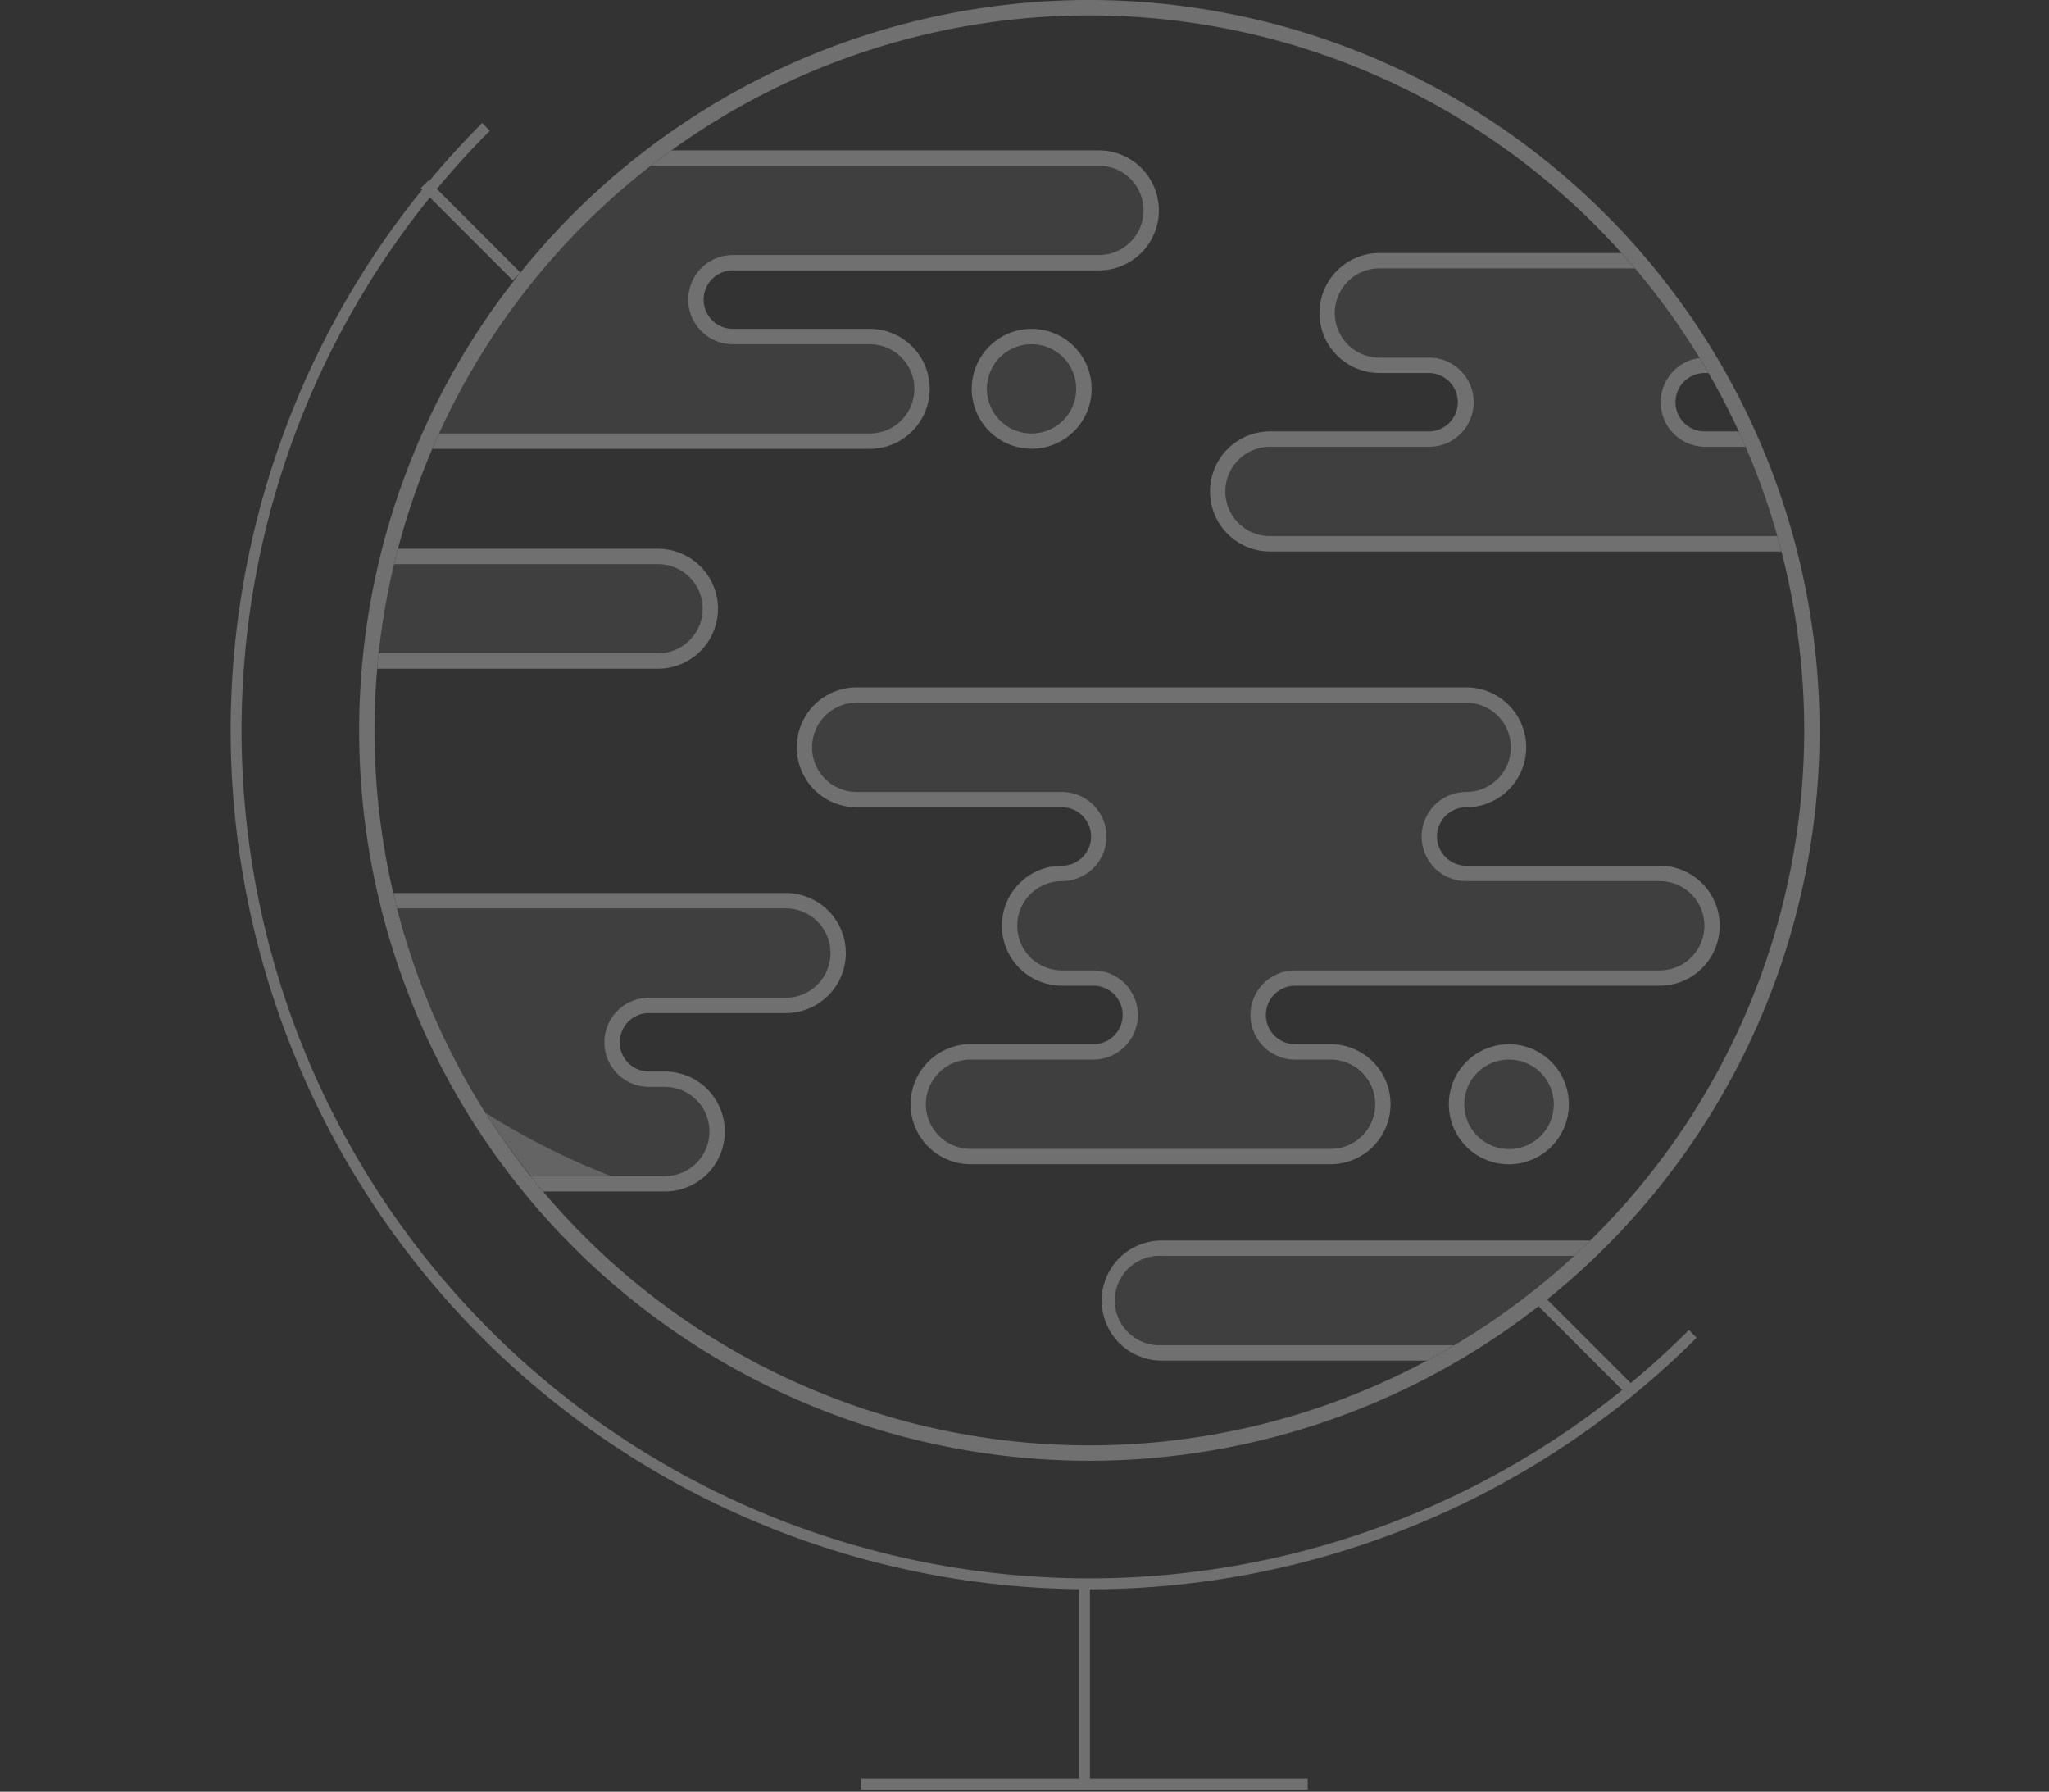 <svg xmlns="http://www.w3.org/2000/svg" xmlns:xlink="http://www.w3.org/1999/xlink" width="188" height="164.363" viewBox="0 0 188 164.363">
  <rect x="0" y="0" width="188" height="164.363" fill="#333333" stroke="none"/>
  <defs>
    <clipPath id="clip-path">
      <rect id="Rectangle_196" data-name="Rectangle 196" width="188" height="164.363" fill="none"/>
    </clipPath>
    <clipPath id="clip-path-3">
      <path id="Path_339" data-name="Path 339" d="M24.337,66.588A65.587,65.587,0,1,0,89.926,1,65.586,65.586,0,0,0,24.337,66.588" transform="translate(-24.337 -1)" fill="none"/>
    </clipPath>
    <clipPath id="clip-path-4">
      <rect id="Rectangle_194" data-name="Rectangle 194" width="185.176" height="108.192" fill="none"/>
    </clipPath>
  </defs>
  <g id="countries_icon" data-name="countries icon" opacity="0.3">
    <g id="Group_387" data-name="Group 387" clip-path="url(#clip-path)">
      <g id="Group_379" data-name="Group 379">
        <g id="Group_378" data-name="Group 378" clip-path="url(#clip-path)">
          <path id="Path_321" data-name="Path 321" d="M90.337,1.412A65.588,65.588,0,1,1,24.748,67,65.59,65.59,0,0,1,90.337,1.412m0-1.412a67,67,0,1,0,67,67,67.077,67.077,0,0,0-67-67" transform="translate(9.616)" fill="#fff"/>
        </g>
      </g>
      <g id="Group_384" data-name="Group 384" transform="translate(34.366 1.412)">
        <g id="Group_383" data-name="Group 383" clip-path="url(#clip-path-3)">
          <path id="Path_322" data-name="Path 322" d="M113.2,46.067a4.09,4.09,0,1,1,0,8.18,4.092,4.092,0,0,0,0,8.184h17.758a4.091,4.091,0,1,1,0,8.183h-33.4a4.094,4.094,0,1,0,0,8.187h3.122a4.094,4.094,0,1,1,0,8.187H67.655a4.094,4.094,0,0,1,0-8.187H79.043a4.094,4.094,0,0,0,0-8.187H76.1a4.091,4.091,0,1,1,0-8.183,4.092,4.092,0,0,0,0-8.184H57.272a4.09,4.09,0,1,1,0-8.18Zm0-1.412H57.272a5.5,5.5,0,1,0,0,11H76.1a2.68,2.68,0,0,1,0,5.36,5.5,5.5,0,1,0,0,11.007h2.947a2.682,2.682,0,0,1,0,5.363H67.655a5.506,5.506,0,0,0,0,11.011h33.02a5.506,5.506,0,1,0,0-11.011H97.552a2.682,2.682,0,1,1,0-5.363h33.4a5.5,5.5,0,1,0,0-11.007H113.2a2.68,2.68,0,0,1,0-5.36,5.5,5.5,0,1,0,0-11" transform="translate(-13.037 16.989)" fill="#fff"/>
          <path id="Path_323" data-name="Path 323" d="M150.1,17.85a4.091,4.091,0,0,1,0,8.183H124.06a4.091,4.091,0,1,0,0,8.182h14.933a4.094,4.094,0,0,1,0,8.189H84.124a4.094,4.094,0,0,1,0-8.189h14.6a4.091,4.091,0,0,0,0-8.182h-4.56a4.091,4.091,0,1,1,0-8.183Zm0-1.412H94.168a5.5,5.5,0,1,0,0,11.007h4.56a2.679,2.679,0,0,1,0,5.357h-14.6a5.506,5.506,0,0,0,0,11.013h54.869a5.506,5.506,0,0,0,0-11.013H124.06a2.679,2.679,0,1,1,0-5.357H150.1a5.5,5.5,0,0,0,0-11.007" transform="translate(-1.965 5.362)" fill="#fff"/>
          <path id="Path_324" data-name="Path 324" d="M67.984,59.427a4.094,4.094,0,1,1,0,8.189H55.427a4.092,4.092,0,1,0,0,8.184h1.456a4.092,4.092,0,1,1,0,8.184H15.494a4.092,4.092,0,1,1,0-8.184H30.086a4.092,4.092,0,1,0,0-8.184H25.531a4.094,4.094,0,0,1,0-8.189Zm0-1.412H25.531a5.506,5.506,0,0,0,0,11.013h4.555a2.68,2.68,0,1,1,0,5.36H15.494a5.5,5.5,0,1,0,0,11.008H56.883a5.5,5.5,0,1,0,0-11.008H55.427a2.68,2.68,0,1,1,0-5.36H67.984a5.506,5.506,0,1,0,0-11.013" transform="translate(-30.25 22.494)" fill="#fff"/>
          <path id="Path_325" data-name="Path 325" d="M91.534,11.183a4.092,4.092,0,0,1,0,8.184H57.948a4.093,4.093,0,1,0,0,8.186H70.506a4.092,4.092,0,1,1,0,8.184H28.052a4.092,4.092,0,0,1,0-8.184h4.557a4.093,4.093,0,0,0,0-8.186H30.589a4.092,4.092,0,1,1,0-8.184Zm0-1.412H30.589a5.5,5.5,0,1,0,0,11.008h2.019a2.681,2.681,0,0,1,0,5.362H28.052a5.5,5.5,0,0,0,0,11.008H70.506a5.5,5.5,0,1,0,0-11.008H57.948a2.681,2.681,0,1,1,0-5.362H91.534a5.5,5.5,0,0,0,0-11.008" transform="translate(-25.074 2.614)" fill="#fff"/>
          <path id="Path_326" data-name="Path 326" d="M131.96,82a4.1,4.1,0,0,1,0,8.19H77.094a4.1,4.1,0,1,1,0-8.19Zm0-1.412H77.094a5.507,5.507,0,1,0,0,11.014H131.96a5.507,5.507,0,0,0,0-11.014" transform="translate(-4.869 31.797)" fill="#fff"/>
          <path id="Path_327" data-name="Path 327" d="M60.376,37.065a4.089,4.089,0,1,1,0,8.179H5.51a4.089,4.089,0,1,1,0-8.179Zm0-1.412H5.51a5.5,5.5,0,1,0,0,11H60.376a5.5,5.5,0,1,0,0-11" transform="translate(-34.366 13.279)" fill="#fff"/>
          <path id="Path_328" data-name="Path 328" d="M99.651,69.249a4.1,4.1,0,1,1-4.092,4.094,4.092,4.092,0,0,1,4.092-4.094m0-1.412a5.507,5.507,0,1,0,5.5,5.506,5.511,5.511,0,0,0-5.5-5.506" transform="translate(4.43 26.541)" fill="#fff"/>
          <path id="Path_329" data-name="Path 329" d="M68.638,22.775a4.093,4.093,0,1,1-4.1,4.091,4.094,4.094,0,0,1,4.1-4.091m0-1.412a5.5,5.5,0,1,0,5.506,5.5,5.511,5.511,0,0,0-5.506-5.5" transform="translate(-8.351 7.391)" fill="#fff"/>
          <g id="Group_382" data-name="Group 382" transform="translate(-32.953 13.797)" opacity="0.2">
            <g id="Group_381" data-name="Group 381" transform="translate(0)">
              <g id="Group_380" data-name="Group 380" clip-path="url(#clip-path-4)">
                <path id="Path_330" data-name="Path 330" d="M104.359,82.476a4.092,4.092,0,0,0-4.1-4.087H97.14a4.094,4.094,0,1,1,0-8.187h33.4a4.091,4.091,0,1,0,0-8.183H112.785a4.092,4.092,0,0,1,0-8.184,4.09,4.09,0,1,0,0-8.18H56.86a4.09,4.09,0,1,0,0,8.18H75.684a4.092,4.092,0,0,1,0,8.184,4.091,4.091,0,1,0,0,8.183h2.948a4.094,4.094,0,0,1,0,8.187H67.243a4.094,4.094,0,0,0,0,8.187h33.02a4.093,4.093,0,0,0,4.1-4.1" transform="translate(20.328 3.604)" fill="#fff"/>
                <path id="Path_331" data-name="Path 331" d="M149.686,17.438H93.756a4.091,4.091,0,1,0,0,8.183h4.56a4.091,4.091,0,0,1,0,8.182h-14.6a4.094,4.094,0,0,0,0,8.189H138.58a4.094,4.094,0,0,0,0-8.189H123.648a4.091,4.091,0,1,1,0-8.182h26.039a4.091,4.091,0,0,0,0-8.183" transform="translate(31.4 -8.024)" fill="#fff"/>
                <path id="Path_332" data-name="Path 332" d="M67.572,59.015H25.119a4.094,4.094,0,0,0,0,8.189h4.555a4.092,4.092,0,1,1,0,8.184H15.082a4.092,4.092,0,1,0,0,8.184H56.472a4.092,4.092,0,0,0,0-8.184H55.015a4.092,4.092,0,1,1,0-8.184H67.572a4.094,4.094,0,1,0,0-8.189" transform="translate(3.116 9.109)" fill="#fff"/>
                <path id="Path_333" data-name="Path 333" d="M27.64,35.325H70.094a4.092,4.092,0,1,0,0-8.184H57.536a4.093,4.093,0,1,1,0-8.186H91.122a4.092,4.092,0,0,0,0-8.184H30.177a4.092,4.092,0,1,0,0,8.184H32.2a4.093,4.093,0,0,1,0,8.186H27.64a4.092,4.092,0,0,0,0,8.184" transform="translate(8.292 -10.771)" fill="#fff"/>
                <path id="Path_334" data-name="Path 334" d="M131.548,81.59H76.682a4.1,4.1,0,1,0,0,8.19h54.866a4.1,4.1,0,0,0,0-8.19" transform="translate(28.496 18.411)" fill="#fff"/>
                <path id="Path_335" data-name="Path 335" d="M64.057,40.744a4.089,4.089,0,0,0-4.094-4.091H5.1a4.09,4.09,0,1,0,0,8.18H59.964a4.088,4.088,0,0,0,4.094-4.089" transform="translate(-1 -0.106)" fill="#fff"/>
                <path id="Path_336" data-name="Path 336" d="M95.148,72.931a4.089,4.089,0,1,0,4.091-4.094,4.087,4.087,0,0,0-4.091,4.094" transform="translate(37.795 13.156)" fill="#fff"/>
                <path id="Path_337" data-name="Path 337" d="M64.13,26.454a4.094,4.094,0,1,0,4.1-4.091,4.1,4.1,0,0,0-4.1,4.091" transform="translate(25.014 -5.994)" fill="#fff"/>
              </g>
            </g>
          </g>
          <path id="Path_338" data-name="Path 338" d="M31.544,72.293a66.862,66.862,0,0,0,4.17,5.806h7.368a66.311,66.311,0,0,1-11.538-5.806" transform="translate(-21.367 28.378)" fill="#d9d8d7"/>
        </g>
      </g>
      <g id="Group_386" data-name="Group 386">
        <g id="Group_385" data-name="Group 385" clip-path="url(#clip-path)">
          <path id="Path_340" data-name="Path 340" d="M148.993,118.963A78.291,78.291,0,1,1,38.272,8.243" transform="translate(6.322 3.397)" fill="none" stroke="#fff" stroke-width="1"/>
          <line id="Line_50" data-name="Line 50" y2="18.775" transform="translate(99.504 144.882)" fill="none" stroke="#fff" stroke-width="1"/>
          <line id="Line_51" data-name="Line 51" x2="40.964" transform="translate(79.022 163.657)" fill="none" stroke="#fff" stroke-width="1"/>
          <line id="Line_52" data-name="Line 52" x2="8.448" y2="8.448" transform="translate(38.955 16.914)" fill="none" stroke="#fff" stroke-width="1"/>
          <line id="Line_53" data-name="Line 53" x2="8.448" y2="8.448" transform="translate(141.364 119.323)" fill="none" stroke="#fff" stroke-width="1"/>
        </g>
      </g>
    </g>
  </g>
</svg>
